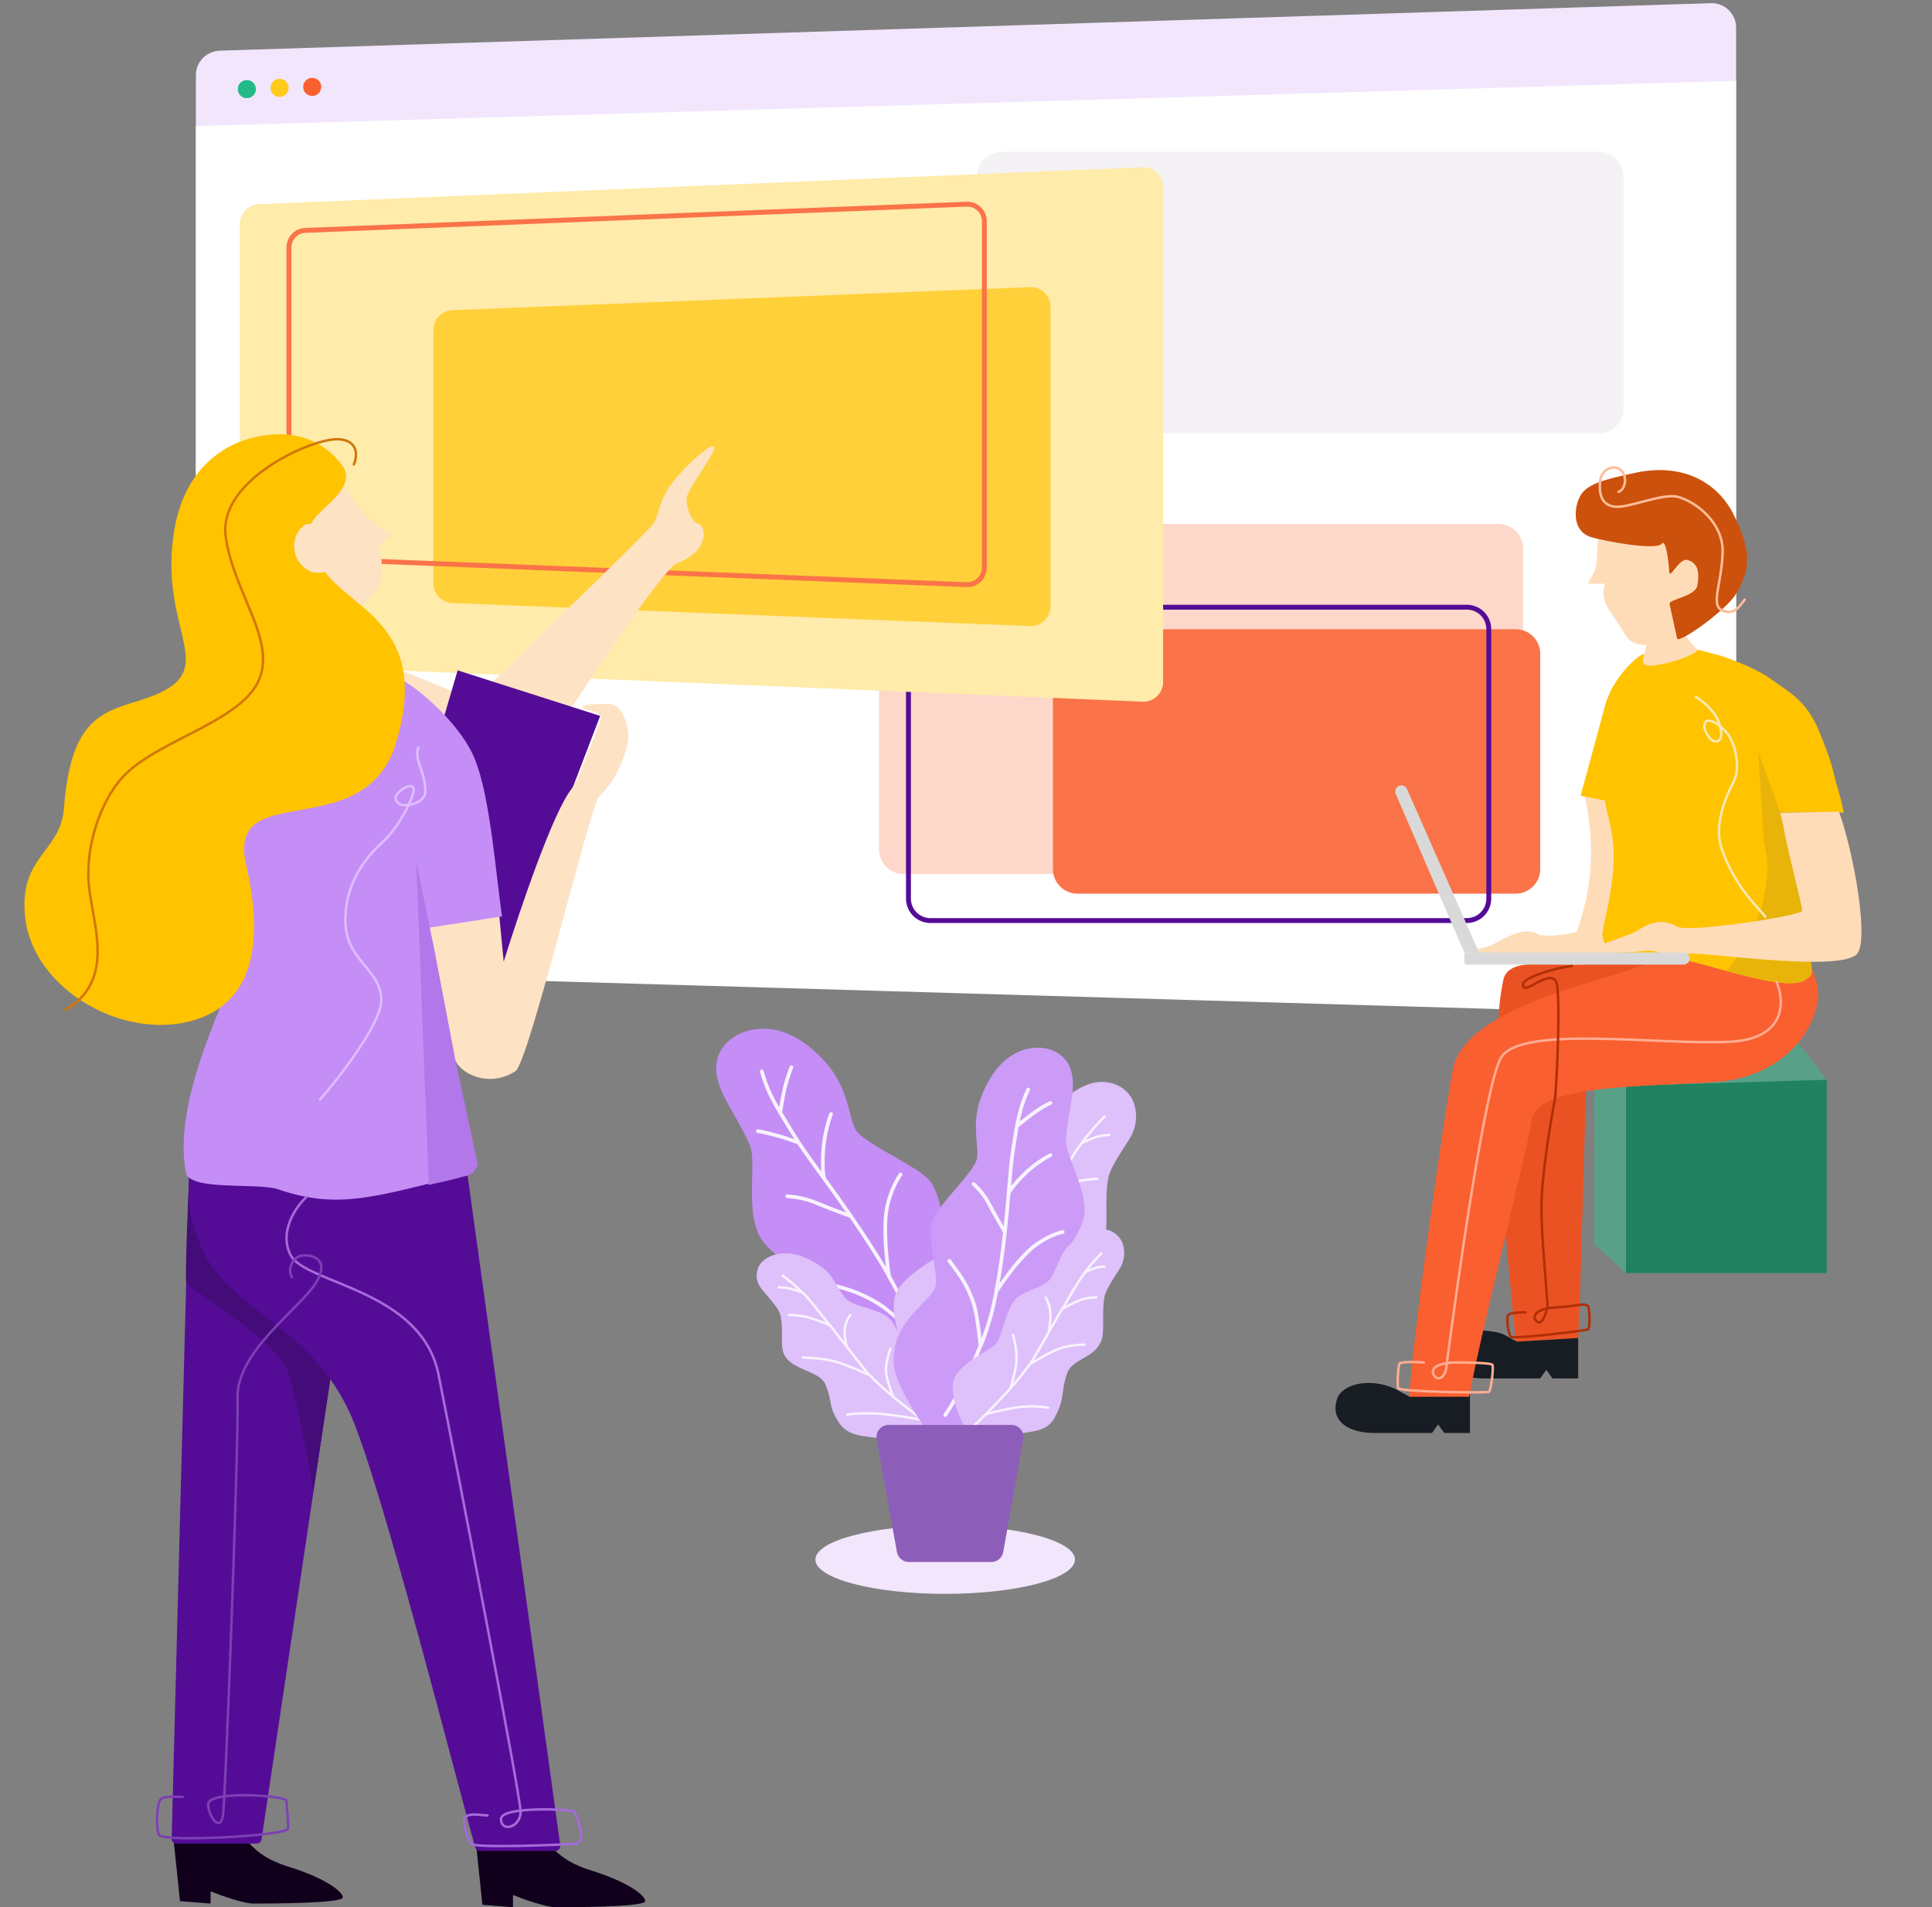 <?xml version="1.0" encoding="utf-8"?>
<!-- Generator: Adobe Illustrator 26.0.3, SVG Export Plug-In . SVG Version: 6.00 Build 0)  -->
<svg version="1.1" id="Layer_1" xmlns="http://www.w3.org/2000/svg" xmlns:xlink="http://www.w3.org/1999/xlink" x="0px" y="0px"
	 viewBox="0 0 789 779" style="enable-background:new 0 0 789 779;" xml:space="preserve">
<rect x="0" y="0" width="789" height="779" fill="#808080" stroke="none"/>
<style type="text/css">
	.st0{fill:#F2E6FD;}
	.st1{fill:#FFFFFF;}
	.st2{fill:#FFDCB8;}
	.st3{fill:#FED7CB;}
	.st4{fill:#F4F2F5;}
	.st5{fill:#FA7349;}
	.st6{fill:none;stroke:#540C97;stroke-width:2;}
	.st7{fill:#FFEBAA;}
	.st8{fill:#FFD039;}
	.st9{fill:none;stroke:#FA7349;stroke-width:2;}
	.st10{fill:#22BA87;}
	.st11{fill:#FFCA1C;}
	.st12{fill:#FA5F2F;}
	.st13{fill:#11001C;}
	.st14{fill:#540C97;}
	.st15{fill:#440C78;}
	.st16{fill:#FDE2C4;}
	.st17{fill:#C48EF6;}
	.st18{fill:none;stroke:#DFBCFF;stroke-linecap:round;}
	.st19{fill:#B277E9;}
	.st20{fill:#FFC300;}
	.st21{fill:none;stroke:#D1760B;stroke-linecap:round;}
	.st22{fill:none;stroke:#A56BDA;stroke-linecap:round;}
	.st23{fill:none;stroke:#7C40B5;}
	.st24{fill:#EB5223;}
	.st25{fill:#181C23;}
	.st26{fill:#208261;}
	.st27{fill:#58A188;}
	.st28{fill:#CC510C;}
	.st29{fill:none;stroke:#FCBD99;stroke-linecap:round;}
	.st30{fill:#E8B40A;}
	.st31{fill:none;stroke:#F9E8B2;stroke-linecap:round;}
	.st32{fill:#D9D9D9;}
	.st33{fill:none;stroke:#FFAC92;stroke-linecap:round;}
	.st34{fill:none;stroke:#B12F07;stroke-linecap:round;}
	.st35{fill:none;stroke:#F8F2FE;stroke-width:1.5;stroke-linecap:round;}
	.st36{fill:#DEC0FA;}
	.st37{fill:none;stroke:#F8F2FE;stroke-linecap:round;}
	.st38{fill:#CB9BF7;}
	.st39{fill:#8D5DBA;}
</style>
<g>
	<path class="st0" d="M80,30.7c0-5.4,4.3-9.8,9.7-10l609-19.4c5.6-0.2,10.3,4.3,10.3,10v393.4c0,5.6-4.7,10.2-10.3,10l-609-19.4
		c-5.4-0.2-9.7-4.6-9.7-10V30.7z"/>
</g>
<path class="st1" d="M80,51.5L709,33v371.7c0,5.6-4.7,10.2-10.3,10l-609-17.9c-5.4-0.2-9.7-4.6-9.7-10V51.5z"/>
<path class="st2" d="M641,389c0.4-4.4,14.5-27.5,6-64.5l14-4l23,59C674.3,387.7,640.6,393.4,641,389z"/>
<path class="st2" d="M621.6,380.6c4.5-0.6,6,0.6,7,1.2c0.8,0.5,13.1,1.3,22.9-4.3l-4.5,12.7h-20.9c-7.5,1.2-21.4,0.6-23.4,0.6
	c-2.5,0-3-0.6-2.5-1.8c0.5-1.2,6.5-1.8,9-3C611.6,384.8,617.6,381.2,621.6,380.6z"/>
<path class="st3" d="M369,214h243c5.5,0,10,4.5,10,10v123c0,5.5-4.5,10-10,10H369c-5.5,0-10-4.5-10-10V224
	C359,218.5,363.5,214,369,214z"/>
<path class="st4" d="M409,62h244c5.5,0,10,4.5,10,10v95c0,5.5-4.5,10-10,10H409c-5.5,0-10-4.5-10-10V72C399,66.5,403.5,62,409,62z"
	/>
<path class="st5" d="M440,257h179c5.5,0,10,4.5,10,10v88c0,5.5-4.5,10-10,10H440c-5.5,0-10-4.5-10-10v-88
	C430,261.5,434.5,257,440,257z"/>
<path class="st6" d="M380,248h219c5,0,9,4,9,9v110c0,5-4,9-9,9H380c-5,0-9-4-9-9V257C371,252,375,248,380,248z"/>
<path class="st7" d="M98,91.4c0-4.3,3.4-7.8,7.7-8l361-15.1c4.5-0.2,8.3,3.4,8.3,8v202.3c0,4.5-3.8,8.2-8.3,8l-361-15.1
	c-4.3-0.2-7.7-3.7-7.7-8V91.4z"/>
<path class="st8" d="M177,134.7c0-4.3,3.4-7.8,7.7-8l236-9.4c4.5-0.2,8.3,3.5,8.3,8v122.4c0,4.5-3.8,8.2-8.3,8l-236-9.4
	c-4.3-0.2-7.7-3.7-7.7-8V134.7z"/>
<path class="st9" d="M124.7,94.1l270-10.7c4-0.2,7.3,3,7.3,7v141.4c0,4-3.3,7.2-7.3,7l-270-10.7c-3.8-0.1-6.7-3.2-6.7-7V101.1
	C118,97.3,121,94.2,124.7,94.1z"/>
<circle class="st10" cx="100.8" cy="36.4" r="3.7"/>
<ellipse transform="matrix(7.618772e-02 -0.997 0.997 7.618772e-02 69.692 147.018)" class="st11" cx="114.2" cy="35.9" rx="3.7" ry="3.7"/>
<ellipse transform="matrix(7.618777e-02 -0.997 0.997 7.618777e-02 82.492 159.913)" class="st12" cx="127.5" cy="35.4" rx="3.7" ry="3.7"/>
<path class="st13" d="M197,778l-2.5-24l29-1.5c3.2,3.2,6.4,7.9,18,11.5c14.5,4.5,22,10,22,12.5S232,779,227,779
	c-4,0-13.3-3.3-17.5-5v5L197,778z"/>
<path class="st13" d="M73.5,776.5l-2.5-24l29-1.5c3.2,3.2,6.4,7.9,18,11.5c14.5,4.5,22,10,22,12.5s-31.5,2.5-36.5,2.5
	c-4,0-13.3-3.3-17.5-5v5L73.5,776.5z"/>
<path class="st14" d="M70.1,750.9l7.4-283.4l69,18l-39.7,265.8c-0.1,1-1,1.7-2,1.7H72.1C70.9,753,70,752.1,70.1,750.9z"/>
<path class="st15" d="M76,523.5c-0.4-2.8,0.7-33.2,1.5-48l18.5,28l40,52.5l-8,53c-1.8-10.8-6.4-35.5-10-47.5
	C113.5,546.5,76.5,527,76,523.5z"/>
<path class="st14" d="M82.8,510.7c-9.6-21.6-5.5-35.1,0-41.7l107.3,4.9l38.7,279.8c0.2,1.2-0.8,2.3-2,2.3H196
	c-0.9,0-1.6-0.5-1.9-1.4c-6-20.8-38-147.2-50.7-176.3C127,541.1,93.6,535.1,82.8,510.7z"/>
<path class="st16" d="M193.5,285.9L125.2,258l4.4,41.2c20.4,9.2,62.9,27.6,69.4,28c8.1,0.5,20.2-16.7,33.2-36.4
	c11.9-18,39.3-58.9,44.1-60.7c4.8-1.7,8.6-4.5,10.2-8.2c1.8-4.1,0.8-7.4-1.6-8.1c-2.4-0.7-4.7-6.3-4.5-10.4
	c0.2-3.3,12.6-19.6,11.2-20.7c-0.5-2.3-9.3,5.3-15.3,12.3c-7.6,8.7-6.8,14.9-9.4,18.8C264.9,216.9,217.1,263.1,193.5,285.9z"/>
<path class="st14" d="M186.9,273.8l-22.6,76.9l37.7,54.3l43.1-112.6L186.9,273.8z"/>
<path class="st16" d="M205.7,392.8l-4.9-50.9l-29.2,2.1l2.1,35.1l11.8,52.9c2.1,6.9,14.6,12.4,25,5.5c5.5-3.6,30.6-108.6,34.1-112.1
	c3.5-3.4,7-7.9,9.7-15.1c2.1-5.5,3.5-10.3,0.7-17.2c-2.9-7.1-7-5.5-10.4-5.5h0c-2.2,0-4.9,0-6.3,0.7c-1.1,0.5-0.2,0.7,0.7,1.4
	c2.1,0.7,4.2,0.7,6.3,2.8c0.7,0.7-1.4,5.5-4.2,12.4c-5.1,12.6-5.5,14.5-7.6,17.2C225.9,331.6,212.7,370.4,205.7,392.8z"/>
<path class="st17" d="M164.6,277.9l-22-8.3l-56.4,40.6c6,21.8,19.2,47.5,14.4,72.3c-3.4,17.6-30.9,63.3-24.7,96.4
	c1.4,7.7,29.4,4,37.8,6.9c25.1,8.6,40,2.6,75.8-5.8c2.6-0.6,4.3-3.1,3.8-5.8l-5.4-30.4l-13.8-64.7l30.9-4.8
	c-2.3-15.6-4.8-48.9-11-64C188.9,297.1,173.1,282.9,164.6,277.9z"/>
<path class="st18" d="M170.9,305.3c-2.1,4.8,2.8,9.6,2.8,17.9c0,5.2-9,6.9-11.1,4.8c-2.1-2.1-0.7-3.4,0.7-4.8c2.1-2.1,6.2-3.4,5.6,0
	s-5.6,14.4-13.2,21.3c-7.6,6.9-15.3,17.9-14.6,33s14.6,18.6,14.6,31c0,9.9-18.3,33-25,40.6"/>
<path class="st16" d="M160.1,218.6c-2.3-1.4-6.2-3.9-8.8-6.2c-4.8-4.2-11.3-14.6-15.6-21.4L100.3,240l42.1,11.8
	c3.6-3.2,10.9-8.3,12.9-13.8c1.3-3.5,0.7-11.5-0.7-15.2L160.1,218.6z"/>
<path class="st19" d="M170,352l7.5,36.5l8.6,45.1l9,41.9c-1.5,5-5,4.7-7.5,5.5c-3.1,1-9.5,2.2-12.5,3L170,352z"/>
<path class="st20" d="M80.5,416.3c-28.9,9.6-66.7-11.7-70.2-41.3c-2.9-25.2,14.4-26.8,15.8-44.7c2.7-35.5,14.4-39.2,30.3-44
	c37.4-11.4,8.3-25.5,14.5-68.1c4.1-28.2,22.2-37.5,34.4-39.9c13.8-2.8,26.1,0.7,34.4,11.7c5.6,7.4-4.8,15.1-8.3,18.6
	c-3.4,3.4-11.7,10,2.8,26.8c12.4,14.5,41.3,22.7,27.5,68.1c-12.8,42.3-69.5,13.8-61.2,49.6C108.7,388.8,101.1,409.4,80.5,416.3z"/>
<path class="st16" d="M125,214.2c2.7-1,6.2,1.7,8.2,2.9l2.7,15.7c-4.8,1.4-7.5,1.7-10.3,0c-3.4-2.1-5.5-5.7-5.5-10
	C120.2,218.5,122.9,214.9,125,214.2z"/>
<path class="st21" d="M144.5,189.7c1.4-3.2,2.1-9.8-6.2-10.3c-10.3-0.7-49.6,16.5-46.1,40c3.4,23.4,21.3,42.7,13.1,59.3
	c-8.3,16.5-41.5,23.9-55.1,38.6c-9,9.6-15.8,28.9-13.8,45.5c2.1,16.5,10.3,37.9-9.6,49.6"/>
<path class="st22" d="M125.1,489c-4,3.5-11.3,13.9-6.5,23.5c6,12,53.5,14,60.5,49s33.5,172,33.5,178.5s-8,8.5-8,3s29.5-4,30-3
	c1.4,2.8,5,12.5,0.5,13s-42,2-43,0c-1.6-3.3-3-8.5-2.5-10c1-3,7-1.5,9.5-1.5"/>
<path class="st23" d="M119.5,522c-2.5-3,0-8.1,3-9c3.5-1,13,0.5,6.5,11c-6.5,10.5-32.5,28-32,47s-5,166.9-6,171c-1.5,6.5-6-0.8-6-5
	c0-6,32-3.5,32-1.5s1,10,0.5,11.5c-0.9,2.8-50.5,5.5-52.5,2.5c-1.4-2.1-1-12.2,0.5-14.5c1-1.5,6.8-1.2,9.5-1"/>
<path class="st24" d="M642,394c26,0,34-5.7,48.5-7c-12.7,9.2-41.6,31.4-42,33s-2.5,96-4,126.5L619,548c-3.5-36.5-12-117-5-148
	C616,391.4,631.5,394,642,394z"/>
<path class="st25" d="M644.5,563v-16.5l-25,1.5l-5.5-3c-4.5-2-21.5-3.3-23.5,3c-3,9.5,5,15,15,15H629l2.5-3.5l2.5,3.5H644.5z"/>
<path class="st25" d="M600.3,585.3v-16.5l-25,1.5l-5.5-3c-10.3-4.8-21.8-2.1-23.8,4.2c-3,9.5,5.5,13.8,15.3,13.8h23.5l2.5-3.5
	l2.5,3.5H600.3z"/>
<rect x="664" y="441" class="st26" width="82" height="79"/>
<path class="st27" d="M664,443.5l82-2.5l-12-15.5h-70V443.5z"/>
<path class="st27" d="M664,520l-13-12l0.2-79l12.8,4.8V520z"/>
<path class="st12" d="M742.5,406c0-9.6-10.3-25.7-15.5-32.5c-16.7,2.7-49.8,9.6-49,16c1,8-77.5,16.5-84.5,46.5
	c-2.4,10.5-16,104.5-18,134.5H600c4.3-24.5,23.9-101.4,25.5-113c2-14.5,44-13.5,74.5-15.5S742.5,418,742.5,406z"/>
<path class="st2" d="M698,268.5c-5.6-2-14.2-13.5-14.5-19.5c-4.2,2.7-11.4,8.9-11,12.5s-3.5,10.5-3,14l8.5,1
	C684.7,275,703.6,270.5,698,268.5z"/>
<path class="st20" d="M723.6,277.6c-5.4-4.1-16.1-8.2-20.6-9.7l-9.5-2.5c-2.3,2.6-12.4,6-19,6.5c-7,0.5-1-6-4-4.5
	c-3.7,1.8-16,14-16,27.5c0,13.9,0,7.2,0,21.5c0,14.3,4.5,19.9,4.5,33.1s-3.8,26-4.5,31c-1.1,8.5,10.5,11.9,20,10
	c13-2.6,66.3,22.5,65,4.5c-0.5-7-2.5,6-4.5-32.6l-8-30.5h26c-1.5-7.5-3-11-4-15.5s-2.4-8.6-6-17.5
	C737.7,285.8,730,282.4,723.6,277.6z"/>
<path class="st20" d="M645.5,325l9.5-35l8,38.5L645.5,325z"/>
<path class="st2" d="M652,229.9c0.4-4.4,1-21.8,3.5-25.5l36.5-4l7.5,29.5l-9,24.5c-5.7,1.2-12.1,9-18.5,9c-8,0-8-4.5-13-11.5
	c-4-5.6-5.2-9.3-3.5-13.5h-7C648.5,237.4,651.6,234.3,652,229.9z"/>
<path class="st28" d="M644.3,205c2.1-6.6,7.3-8.5,25-12.2c20.8-3.8,33.3,6.6,38.5,17c7.6,15.2,7.3,22.6,1,33
	c-4.1,6.7-23.9,20.7-23.9,17.9l-3.1-14.1c0-1.9,10.6-3,11.4-7.5c1-5.7,0-9.4-4.2-10.4c-3.3-0.8-7.3,8.5-7.3,4.7
	c-0.3-4.7-1.5-13.6-3.1-11.3c-2.1,2.8-22.9-0.9-29.1-2.8C643.3,217.2,642.6,210.5,644.3,205z"/>
<path class="st29" d="M661,200.9c3-1,4-7.5,0-9.5c-2.7-1.4-7,0.5-7.5,5s0,9.5,5.5,10.5s19.5-5.5,26-4s19,10,18.5,23
	s-5.1,21.4,0,23.5c5,2,7-2,9-4.5"/>
<path class="st30" d="M727,331.9l-9-25c0.5,7.3,1.6,24.2,2,33c0.5,11,4,8.6,0,28.1c-1.7,8.2-9.4,22.7-15,28.5c6.5,2,13.4,3.4,16.5,4
	c11,2,14.5,1.5,18-2c1.5-1.5-1.4-14.1-2.5-20c-0.5-3-1-9-2-16.1L727,331.9z"/>
<path class="st31" d="M692.5,284.6c2.5,1.5,5.8,4.2,8.1,7.7c1.7,2.5,3.8,9.4,0.9,10.4c-3.1,1.1-5.6-4.6-5.5-6.2
	c0.4-5.3,7.6,0.3,10,3.9c2.3,3.4,5.2,12.9,1.9,19.1c-5,9.5-7.3,19.2-5,26.5c5.5,17.1,17.3,26.7,18,28.5"/>
<path class="st2" d="M758.5,389.5c4.8-6-1.5-41.5-7.5-58l-24,0.5c1,4,1.4,5.5,1.5,6.5c0.7,5.2,7.5,31.5,7.5,33.5s-46.5,9.1-51,6.5
	c-7-4-12-1-17,2l0,0c-3,1.8-20,6.5-18,8.5s6,0,12,0c9,0,11-1.5,15.5,0c1.4,0.5,5,0.5,14,0.5S752.5,397,758.5,389.5z"/>
<path class="st32" d="M598,389h89.5c1.4,0,2.5,1.1,2.5,2.5l0,0c0,1.4-1.1,2.5-2.5,2.5H599c-0.6,0-1-0.4-1-1V389z"/>
<path class="st32" d="M598,389l-28-64.7c-0.5-1.3,0-2.7,1.3-3.3l0,0c1.3-0.6,2.7,0,3.3,1.3L604,389H598z"/>
<path class="st33" d="M725.5,401c3.3,7.7,4.2,23.3-19,24.5c-29,1.5-85.5-7-93.5,6.5c-6.4,10.8-17.7,90.8-22.5,127.5
	c-1,4-3.9,4.3-5,2c-2-4,5.5-5,8.5-5s15,0,15.5,1s-0.5,10.5-1.5,11s-36.5,0-37-1.5s0-9,0.5-10c0.4-0.8,6.8-0.8,10-0.5"/>
<path class="st34" d="M635,449c-1.8,9.5-5.5,31.6-5.5,44s2,31.8,2.5,40.5c-0.2,1.8-2,7.7-4,6.5c-2.5-1.5-2-5.5,7.5-6s11-2,13-0.5
	c0.7,0.5,1,9,0,9.5s-30.5,4-31.5,3s-2-8-1-9c0.8-0.8,5-1,7-1"/>
<path class="st34" d="M642,394.5c-6.7,0.8-19.8,4.7-20,7.5c-0.5,6,13-9,14,1c1.2,12-0.5,43.5-1,46"/>
<ellipse class="st0" cx="386" cy="637" rx="53" ry="14"/>
<path class="st17" d="M421,542.6c1.7,7.7-2.7,28.9-6.2,38.8l-32.8,11.8c-11.2-4.7-34.9-16.3-39.8-25.4c-6.2-11.4-5.7-33.5-8-40
	c-2.3-6.5-20.3-14.5-24.4-23.7c-5.3-11.7-0.7-30-3.6-36.4c-5.6-12.6-12-19.8-13.5-28.6c-1.8-10.9,7.2-18.3,17.6-18.9
	c8.9-0.5,18.3,3.9,27.3,14.2c9,10.4,8.9,21.9,11.9,27.1c2.9,5.2,22.9,13.7,29.3,19.8c6.4,6.1,6.4,23.8,10.1,30.9
	C392.6,519.3,416.2,520.3,421,542.6z"/>
<path class="st35" d="M383.8,582c-0.4-3.7-1.5-9.3-3.2-15.6 M311.1,437.6c1.7,6,3.4,9.8,7.5,16.8 M339.4,455c-1,2.5-3,9.1-3.3,16.3
	c-0.3,7.1,0.3,9.9,0.7,10.4 M336.8,481.7c-4.7-6.5-8.5-11.7-10.3-14.5c-0.1-0.2-0.2-0.4-0.4-0.6 M336.8,481.7
	c3.3,4.5,7,9.7,10.8,15.2 M323.2,435.9c-0.5,1.3-1.8,4.7-2.7,8.4c-0.8,3.6-1.6,8.3-1.9,10.1 M318.6,454.4c1.9,3.2,4.3,7.1,7.5,12.2
	 M321.5,488.6c3.9,0.3,7.5,0.9,12.3,2.9c3.1,1.3,10.5,4.1,13.8,5.3 M347.6,496.9c5.4,7.8,10.9,16.3,15.6,24.5 M367.8,479.7
	c-1.7,2.3-5.4,9-6.1,17.4c-0.7,8.4,0.7,19.8,1.4,24.4 M363.1,521.4c2.3,4,4.4,8,6.2,11.8c1.8,3.9,3.5,8.2,5.1,12.7 M337,524.2
	c7.8,1.9,13.4,3.2,21.8,8.3c4,2.4,12.1,10,15.6,13.5 M374.5,546c2.4,6.8,4.6,14,6.2,20.4 M393.9,531.9c-1.3,1.5-4.6,6.6-7.1,14.6
	c-2.6,8.1-5.1,16.6-6.1,19.8 M309.5,462c1.9,0.2,6.7,1.5,8.1,1.9c1.4,0.3,6.3,2,8.6,2.8"/>
<path class="st36" d="M391.4,565.9c4.5,4.8-1.3,15.3-4.8,20c-4.8,1-16.5,2.8-24.8,1.8c-10.4-1.2-15.6-1.2-19.2-6.7
	c-4.8-7.3-2.3-8.2-5.6-15.7c-2.4-5.5-13.6-5.5-16.8-12.1c-1.8-3.8,0-10.3-1.6-16.4c-0.8-3-6.9-9.2-8-10.9c-2.4-3.6-1.6-6.7-0.8-8.5
	c0.8-1.8,4-5.5,11.2-5.5c6.4,0,12.8,4.2,16,6.7c3.2,2.4,5.6,9.1,8.8,12.1c3.2,3,11.2,3.6,16,6.7c4.8,3,7.2,13.3,9.6,16.4
	C373.8,556.8,385.8,559.9,391.4,565.9z"/>
<path class="st37" d="M384,585c-1.8-1.2-4.2-2.9-6.8-4.8 M319.6,521c1.5,1.1,5.1,3.9,8.1,7 M347.3,537.1c-0.8,1-2.4,3.7-2.4,6.6
	c0,2.9,0.7,5.6,1.1,6.6 M346,550.3c2.5,3.2,4.9,6.3,7.1,9c0.6,0.8,1.3,1.6,2.1,2.4 M346,550.3c-2.4-3-4.8-6.1-7-9 M363.6,550.9
	c-0.8,2.2-2.3,7.4-1.6,10.8c0.7,3.3,2.2,7.4,2.9,9 M364.9,570.6c4.1,3.4,8.5,6.8,12.3,9.6 M364.9,570.6c-3.7-3.1-7.2-6.2-9.8-9
	 M346,577.8c2.4-0.4,9-1,16.9,0c7.8,1,12.9,2,14.4,2.4 M327.8,554.5c2.7,0,9.3,0.4,13.9,1.8c4.6,1.4,10.9,4.2,13.5,5.4 M322.1,537.1
	c1.1,0,3.9,0.1,6.5,0.6c2.6,0.5,8,2.6,10.3,3.6 M338.9,541.3c-4.4-5.6-8.4-10.5-10.3-12.6c-0.3-0.3-0.5-0.5-0.8-0.8 M318,525.8
	c0.8,0,2.9,0.1,4.9,0.6c2,0.5,4.1,1.2,4.9,1.6"/>
<path class="st36" d="M366.9,526.4c-5.3,7.6,1.6,24,5.7,31.3c5.7,1.6,19.4,4.4,29.2,2.8c12.3-1.9,18.4-1.9,22.6-10.4
	c5.7-11.4,2.7-12.8,6.6-24.7c2.8-8.5,16-8.5,19.8-19c2.2-6,0-16.1,1.9-25.6c0.9-4.7,8.1-14.4,9.4-17.1c2.8-5.7,1.9-10.4,0.9-13.3
	c-0.9-2.8-4.7-8.5-13.2-8.5c-7.6,0-15.1,6.6-18.9,10.4c-3.8,3.8-6.6,14.2-10.4,19c-3.8,4.7-13.2,5.7-18.9,10.4
	c-5.7,4.7-8.5,20.9-11.3,25.6C387.7,512.2,373.5,516.9,366.9,526.4z"/>
<path class="st37" d="M376,557c2.1-2,4.8-4.5,7.9-7.6 M451.1,456c-1.7,1.7-5.9,6.2-9.5,11 M418.8,481.5c0.9,1.6,2.9,5.9,2.9,10.4
	s-0.8,8.8-1.2,10.4 M420.4,502.3c-2.9,5-5.7,9.9-8.3,14.2c-0.7,1.2-1.5,2.5-2.4,3.8 M420.4,502.3c2.7-4.7,5.5-9.6,8.2-14.2
	 M399.8,503.2c1,3.5,2.7,11.7,1.9,17c-0.8,5.3-2.6,11.6-3.4,14.2 M398.3,534.3c-4.8,5.4-9.9,10.7-14.4,15.1 M398.3,534.3
	c4.3-4.8,8.4-9.8,11.4-14.2 M420.4,545.7c-2.8-0.6-10.5-1.5-19.7,0c-9.1,1.5-15,3.1-16.8,3.8 M441.6,508.9c-3.2,0-10.8,0.6-16.2,2.8
	c-5.3,2.3-12.7,6.6-15.7,8.5 M448.2,481.5c-1.3,0-4.6,0.2-7.6,0.9s-9.3,4.1-12.1,5.7 M428.6,488.1c5.2-8.9,9.8-16.6,12.1-19.8
	c0.3-0.4,0.6-0.9,1-1.3 M453,463.6c-1,0-3.4,0.2-5.7,0.9c-2.3,0.8-4.8,2-5.7,2.5"/>
<path class="st38" d="M365.2,558.7c0.9,6.7,10.4,22.3,16,29.3h29.6c7.6-7,23.1-23.1,24.5-31.8c1.7-10.9-5.1-28.5-5.1-34.4
	s12-17.5,12.7-26c0.8-10.9-8-24.3-7.6-30.2c0.8-11.7,3.9-19.3,2.5-26.8c-1.7-9.2-11-12.6-19.4-10.1c-7.3,2.2-13.5,8.4-17.7,19.3
	c-4.2,10.9-0.8,20.1-1.7,25.1c-0.8,5-14.4,17.6-17.7,24.3s1.7,20.9,0.8,27.6S362.7,539.4,365.2,558.7z"/>
<path class="st35" d="M386,578c1.9-2.7,4.3-6.8,6.8-11.8 M419.9,445c-2.2,4.8-3.3,8.2-4.6,15 M429,471.8c-2.1,1-7.3,4.2-11.6,8.7
	c-4.3,4.4-5.5,6.6-5.5,7.1 M411.9,487.5c0.6-6.8,1-12.2,1.4-15c0.8-5.3,1.4-9.4,2-12.6 M411.9,487.5c-0.4,4.7-0.9,10.1-1.5,15.7
	 M429,450.5c-1.1,0.5-4,2-6.6,3.9c-2.6,1.9-5.8,4.5-7.1,5.5 M397.6,483.6c2.5,2.4,4.6,4.7,6.6,8.7c1.3,2.5,4.7,8.4,6.2,11
	 M410.4,503.2c-0.9,8-2,16.5-3.6,24.4 M434,503.2c-2.5,0.5-8.8,2.8-14.1,7.9c-5.3,5-10.9,13.1-13.1,16.5 M406.9,527.6
	c-0.8,3.9-1.6,7.6-2.6,11c-1,3.5-2.3,7.3-3.8,11 M387.7,515c4.1,5.5,7.2,9.4,9.9,17.3c1.3,3.8,2.4,13.1,2.8,17.3 M400.4,549.7
	c-2.3,5.7-5,11.5-7.5,16.5 M421.6,551.2c-1.8,0.3-6.9,1.7-13.2,5.5c-6.4,3.8-13,7.9-15.5,9.4"/>
<path class="st36" d="M390.4,561.6c-3.7,5.4,1.1,17,4,22.1c4,1.1,13.7,3.1,20.7,2c8.7-1.3,13-1.4,16-7.4c4-8,1.9-9.1,4.7-17.4
	c2-6,11.3-6,14-13.4c1.5-4.2,0-11.4,1.3-18.1c0.7-3.3,5.7-10.2,6.7-12.1c2-4,1.3-7.4,0.7-9.4c-0.7-2-3.3-6-9.3-6
	c-5.4,0-10.7,4.7-13.3,7.4c-2.7,2.7-4.7,10-7.3,13.4c-2.7,3.3-9.3,4-13.3,7.4c-4,3.3-6,14.7-8,18.1C405,551.5,395,554.9,390.4,561.6
	z"/>
<path class="st37" d="M397,583c1.5-1.4,3.4-3.2,5.5-5.3 M449.7,512c-1.2,1.2-4.1,4.3-6.7,7.7 M427,529.9c0.7,1.1,2,4.1,2,7.3
	s-0.6,6.2-0.9,7.3 M428.1,544.5c-2,3.5-4,7-5.8,10c-0.5,0.8-1.1,1.7-1.7,2.7 M428.1,544.5c1.9-3.3,3.9-6.8,5.7-10 M413.7,545.2
	c0.7,2.4,1.9,8.2,1.3,11.9c-0.5,3.7-1.8,8.2-2.4,10 M412.6,567.1c-3.4,3.8-7,7.5-10.1,10.6 M412.6,567.1c3-3.4,5.9-6.9,8-10
	 M428.1,575c-1.9-0.4-7.4-1.1-13.8,0s-10.5,2.2-11.8,2.7 M443,549.2c-2.2,0-7.6,0.4-11.3,2c-3.7,1.6-8.9,4.6-11,6 M447.7,529.9
	c-0.9,0-3.2,0.1-5.3,0.7c-2.1,0.5-6.5,2.9-8.5,4 M433.9,534.6c3.6-6.3,6.8-11.7,8.5-13.9c0.2-0.3,0.4-0.6,0.7-0.9 M451,517.3
	c-0.7,0-2.4,0.1-4,0.7s-3.3,1.4-4,1.7"/>
<path class="st39" d="M358,587.9c-0.5-3.1,1.8-5.9,4.9-5.9H413c3.1,0,5.5,2.8,4.9,5.9l-8.2,46c-0.4,2.4-2.5,4.1-4.9,4.1h-33.6
	c-2.4,0-4.5-1.7-4.9-4.1L358,587.9z"/>
</svg>
